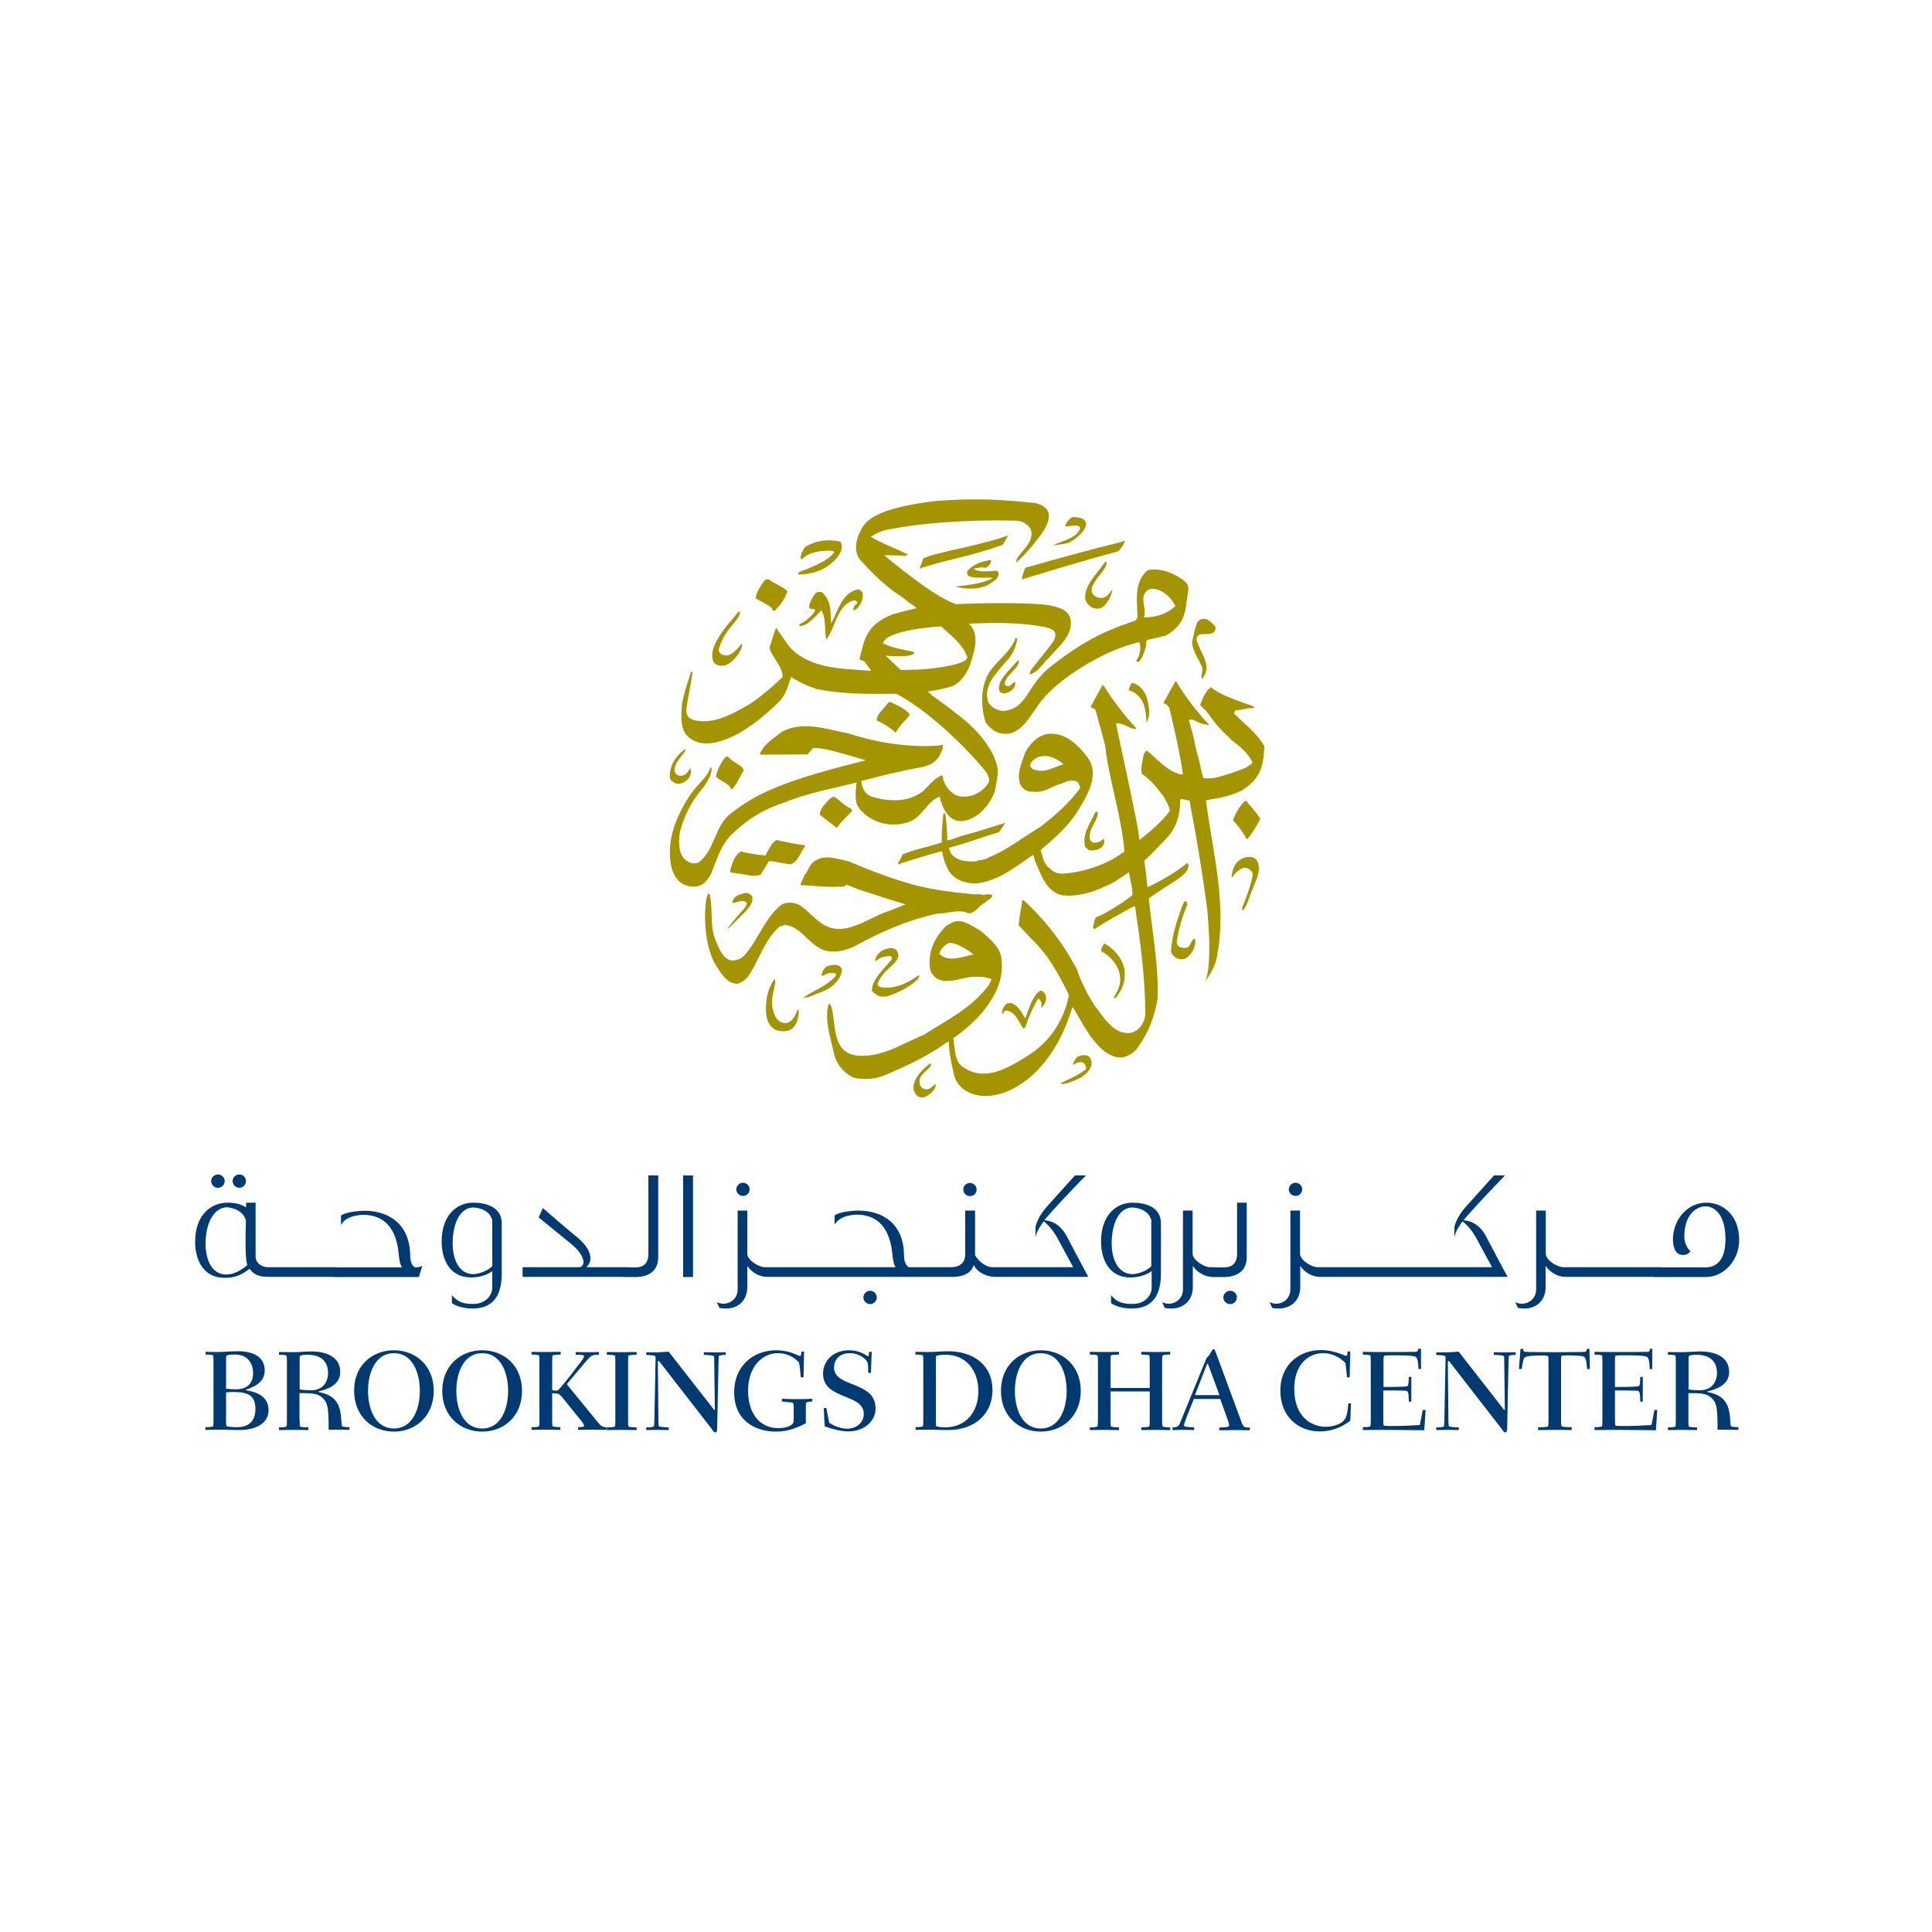 <?xml version="1.0" encoding="UTF-8"?> <svg xmlns="http://www.w3.org/2000/svg" width="1000" height="1000" viewBox="0 0 1000 1000" fill="none"><path d="M557.6 276.002C554.1 279.402 549.2 280.102 545 282.302C547.6 281.902 550.5 281.702 553 281.002C556.9 279.102 562.8 274.202 562.1 270.402C561 267.802 557.9 267.802 555.3 267.602C553.4 268.302 551.6 270.602 551.4 272.502C555.3 272.102 562 270.802 557.6 276.002Z" fill="#A49400"></path><path d="M519 282.002C510.9 284.902 502.6 287.202 494.2 289.202C488.1 290.702 482.5 292.202 476.7 294.002C476.5 294.202 476.3 294.602 476 294.502C476.4 292.602 477.3 290.902 477.8 289.102C482.3 287.002 487.6 286.102 492.6 284.802C500.6 283.202 508.4 281.102 516.3 279.002L521.9 277.102L519 282.002Z" fill="#A49400"></path><path d="M434.999 280.401C437.099 283.701 434.199 287.901 432.099 289.901C426.999 295.201 420.499 297.101 413.599 297.401C413.099 297.201 413.099 296.601 413.499 296.301C415.199 295.201 417.299 294.901 418.999 294.001C423.499 291.801 428.499 290.201 431.699 286.001C431.699 285.001 430.499 285.201 429.699 285.001C424.199 285.101 418.899 285.601 414.999 289.501L414.499 289.301C414.199 287.001 415.499 284.901 416.699 283.201C421.899 279.801 428.799 278.801 434.999 280.401Z" fill="#A49400"></path><path d="M582.2 280.2C581.5 282.1 580.3 283.9 578.8 285.3C562.4 289.8 546.5 294.5 530.2 299.5C529.9 299.7 529.2 300.1 529 299.6C529.1 297.9 529.5 297.2 530.2 295.2C530.3 294.6 530.6 293.7 531.4 293.7C547.7 289 564.3 284.5 580.7 280.4C581.2 280.2 581.9 279.4 582.2 280.2Z" fill="#A49400"></path><path d="M512.801 289.898C513.201 291.198 512.301 292.198 511.501 292.998C510.701 293.898 509.601 294.098 508.501 293.598C507.001 293.898 505.401 293.798 504.001 294.498C506.701 296.098 509.401 295.798 513.201 295.598C514.401 295.598 516.301 294.798 516.801 296.398C517.301 299.298 514.201 300.798 512.201 302.298C507.201 305.298 499.901 305.098 494.301 303.598C501.001 302.798 507.701 302.298 513.601 299.398L513.501 299.098C509.501 298.598 504.801 299.698 501.301 298.098C500.501 297.498 500.501 296.498 500.601 295.798C503.301 292.198 508.101 290.498 512.801 289.898Z" fill="#A49400"></path><path d="M572.7 291.8C571.9 295.3 568.5 297.9 566.7 301.1C565.8 302.6 564.8 304.1 565.1 306.2C565.4 307.8 567 308.9 568.3 309.3C570.3 309.7 571.8 309.6 573.5 307.9C574.4 307 575.1 305.8 575.8 305.1C575.2 308.7 573.9 310.7 572.1 312.9C570.4 315.2 568 315.5 565.4 314.5C563.8 313.7 562.5 312.2 561.8 310.6C561.1 305.8 563.8 301.6 566.4 298.2L572.1 290.8C572.8 290.5 572.8 291.3 572.7 291.8Z" fill="#A49400"></path><path d="M400.899 301.798C403.099 302.998 405.099 303.898 406.899 305.398C407.499 305.698 407.499 305.898 407.499 306.298C406.199 309.898 403.899 313.398 400.899 316.098C400.099 316.298 399.699 315.698 399.699 314.898C397.099 312.598 393.999 311.398 391.199 309.798C391.299 306.798 393.099 304.498 394.499 302.098C395.299 300.698 396.399 299.498 397.799 299.898L400.899 301.798Z" fill="#A49400"></path><path d="M441.499 315.805C441.799 314.305 442.399 313.005 443.799 312.205C443.799 311.505 442.999 310.905 442.499 310.705C437.399 311.405 434.599 316.505 432.699 320.805C431.299 324.105 430.099 327.705 427.899 330.805H427.599C426.699 325.905 427.699 320.005 425.099 315.805C423.799 317.505 421.999 319.305 419.799 321.205C418.099 322.805 416.199 323.805 413.999 324.105C413.699 323.905 413.599 323.505 413.799 323.205C416.899 321.505 420.299 319.105 421.999 315.905C421.399 314.505 419.399 315.905 418.799 314.405C418.799 311.805 420.299 309.805 421.599 307.705C422.599 306.305 423.799 306.205 425.199 306.405C428.299 308.905 429.499 312.105 429.899 316.405L430.199 322.805C433.599 316.505 435.499 307.405 443.599 305.105C444.899 305.005 445.699 305.605 446.299 306.605C447.599 309.805 444.199 316.105 441.499 315.805Z" fill="#A49400"></path><path d="M614.901 306.599C615.701 302.299 613.801 301.399 611.901 299.799C606.701 296.399 600.601 293.799 594.101 295.099C587.001 300.899 588.401 310.599 588.801 319.099C588.301 322.299 585.101 321.499 583.101 322.899C579.501 323.799 576.301 325.599 572.901 326.799C558.301 333.399 548.501 341.499 543.301 345.399C531.201 355.399 531.901 366.499 519.601 367.999C516.301 367.899 513.101 366.299 511.501 363.399C508.701 354.799 515.901 348.199 520.901 342.199C524.501 338.599 525.801 334.599 526.601 330.599C526.301 330.799 525.901 329.699 525.601 330.299C523.601 336.299 518.001 340.499 513.901 345.499C507.401 352.699 507.301 364.899 510.101 373.699C511.401 375.999 514.101 378.199 516.601 379.199C528.101 382.899 533.401 369.699 539.201 362.499C549.001 350.399 572.101 336.299 589.501 332.399L589.801 332.599C590.701 335.799 590.001 339.399 588.101 341.999C588.301 342.299 588.601 342.799 589.101 342.599C591.301 341.199 591.901 338.199 592.801 335.799C593.501 334.399 592.901 332.599 593.701 331.299L603.301 328.999C614.801 322.899 613.501 313.699 614.901 306.599ZM608.401 313.699C601.501 320.099 592.901 319.499 592.101 319.499C593.701 314.899 589.601 309.499 593.501 305.899C596.301 303.099 604.101 305.399 608.401 313.699Z" fill="#A49400"></path><path d="M383.001 316.898C382.801 319.998 378.301 323.898 376.001 327.498C374.201 330.398 373.001 332.498 372.101 335.898C371.801 337.098 372.701 338.398 373.801 338.798C377.501 340.398 380.101 337.398 382.501 334.898C382.801 334.298 383.301 333.798 383.701 333.298C384.701 333.898 383.701 335.098 383.701 335.798C381.701 339.798 377.801 344.898 373.101 344.598C371.501 344.498 369.701 343.798 369.101 342.098C367.701 338.198 369.701 333.798 371.401 330.898C374.201 325.698 378.601 321.098 382.501 316.398C382.701 316.498 382.901 316.798 383.001 316.898Z" fill="#A49400"></path><path d="M628.9 324.1C629.5 325.4 628.9 326.7 627.9 327.5C625.4 329.3 618.9 326.2 619.4 331.5C621.1 337.7 627.7 344.4 622.5 351C622.3 351.2 622.1 351.4 621.9 351.3C621.6 348.8 623.3 346.4 621.6 344.1C620 340.3 617.3 336.9 617 332.5C617.8 328.9 618.4 325.2 619.8 321.9C621.1 320.4 622.9 319.9 624.8 320.6C626.4 321.4 627.7 322.8 628.9 324.1Z" fill="#A49400"></path><path d="M525.899 269.501C528.999 269.501 531.899 271.201 533.599 274.101C535.399 280.601 528.999 284.501 526.199 289.501L525.999 291.201C529.899 287.701 533.599 283.601 536.699 279.401C540.399 274.901 548.999 263.501 535.899 260.401C510.999 257.601 497.899 258.401 484.199 259.301C461.199 262.201 449.299 266.501 445.799 274.001C442.899 279.301 441.699 285.301 445.299 289.901C451.499 296.601 457.999 303.301 465.499 308.101C467.999 309.501 470.199 312.001 472.699 313.301C473.099 313.901 474.199 314.201 474.399 314.801C474.399 314.801 464.699 317.101 462.299 317.901C446.999 323.501 447.099 333.701 445.099 340.101C444.199 342.201 446.799 341.601 447.599 342.501L450.899 347.201C437.099 346.101 422.599 346.401 411.599 337.701C407.999 334.901 404.899 329.301 401.699 324.901C400.399 328.101 399.499 331.601 398.399 334.901L398.599 336.601C400.699 341.201 404.899 345.001 405.099 350.401C405.099 350.401 396.399 359.001 387.799 364.601C380.099 368.901 372.299 373.601 363.199 373.301C360.299 373.001 354.499 372.901 355.299 366.701C356.199 360.201 357.599 354.301 358.499 347.901L357.699 347.601C355.999 353.101 353.999 358.601 352.999 364.401C352.599 370.801 351.599 378.601 357.599 382.401C364.499 387.201 373.499 383.801 380.099 380.801C388.599 376.401 396.199 370.101 403.499 363.001C406.899 359.401 407.899 354.701 409.499 350.401C413.699 353.101 418.199 355.201 422.899 356.701C436.299 359.301 449.699 359.301 463.899 359.101C484.299 369.701 506.699 394.501 510.299 399.501C511.099 400.801 513.099 403.401 511.099 406.001C507.699 410.601 502.599 412.901 496.899 412.201C492.999 411.601 489.699 407.801 488.499 404.201C487.899 403.401 488.399 402.001 487.699 401.301C483.799 402.501 481.099 406.301 478.099 409.201C469.799 416.101 458.499 414.501 451.399 412.401C447.799 411.301 445.999 407.701 445.799 404.201C452.799 402.601 459.599 400.501 466.799 399.201C474.299 396.801 483.499 398.301 487.099 389.501C487.699 388.301 488.299 386.501 487.999 385.601C487.299 385.501 486.599 385.601 486.099 385.901C470.099 387.001 453.899 384.401 439.499 379.701C428.399 377.601 415.199 372.701 404.399 379.001C400.299 382.301 394.899 385.401 393.199 390.601L417.999 390.501L420.699 387.301C425.699 386.301 442.199 392.001 448.199 393.501L443.099 394.801C403.099 404.901 390.799 411.501 378.799 420.601C369.599 427.401 370.499 439.201 361.899 446.201C360.599 447.001 358.999 447.001 357.499 446.601C350.599 444.201 351.099 435.601 351.999 430.301C354.199 422.101 357.899 414.701 363.599 408.101C366.199 404.701 368.899 400.101 368.199 397.301C367.999 397.101 367.699 397.201 367.699 397.201C366.599 401.901 360.399 406.601 357.799 410.701C354.099 415.501 349.599 424.901 348.399 429.801C345.899 437.001 343.999 459.201 359.499 458.901C364.099 458.801 366.699 455.001 368.299 451.701C371.199 444.401 373.399 436.401 379.899 430.801C387.599 423.401 396.599 418.301 406.199 415.301C417.999 410.401 430.999 408.201 443.399 405.001C443.399 405.001 441.999 413.501 443.799 416.901C446.699 422.401 457.199 429.701 469.899 425.601C477.099 423.601 479.599 414.801 486.399 412.301C486.399 412.301 488.899 426.901 499.299 424.801C506.599 423.301 512.299 416.501 514.899 409.701C515.399 406.701 516.099 403.901 516.399 400.801C517.199 394.401 510.999 380.901 494.399 368.901C489.499 364.701 484.699 362.001 480.199 358.001C484.099 357.201 487.999 356.701 491.799 355.501C496.999 354.101 500.599 348.401 502.199 343.701C504.399 337.001 507.299 328.501 501.499 322.801C514.799 322.301 528.799 322.001 541.499 324.701C544.799 325.401 549.099 327.201 543.699 334.101L534.399 345.801C533.599 346.801 532.899 347.901 532.999 349.101L533.899 348.801C537.599 347.401 539.899 343.201 542.899 340.501C547.899 334.501 555.899 328.701 553.999 320.001C552.499 315.101 547.099 314.201 542.799 313.201C526.499 311.201 494.699 312.701 494.699 312.701C482.399 308.501 457.699 287.401 457.699 287.401C461.299 287.301 465.099 287.601 468.899 287.601L469.999 287.101C463.999 283.801 456.799 281.601 450.699 277.801L451.099 277.601C454.199 275.701 457.299 274.301 460.899 273.901C473.699 271.201 498.399 268.801 525.899 269.501ZM473.099 337.501C466.999 336.001 461.899 335.501 456.999 332.901C458.899 325.701 487.099 324.201 487.099 324.201C492.499 329.201 498.399 333.401 500.699 340.301C500.199 344.601 478.799 346.501 474.599 346.601C471.899 346.601 469.099 346.801 466.299 346.801C463.499 344.301 460.999 341.801 458.399 339.401C475.199 340.601 473.099 337.501 473.099 337.501Z" fill="#A49400"></path><path d="M527.4 342.704C526.6 345.804 523.6 347.604 521.6 350.404C520.7 351.604 519.7 353.004 520.2 354.504C521 355.304 522.1 355.404 523.2 354.604C523.9 353.904 524.7 353.104 525.5 353.004C525.9 355.704 523.4 358.004 521.4 358.504C519.9 359.004 517.8 359.204 517.2 357.304C516.4 353.104 519.7 350.004 522 347.104L526.8 341.904C527.4 341.804 527.5 342.304 527.4 342.704Z" fill="#A49400"></path><path d="M593.599 361.1C594.599 365.1 595.799 370.2 593.399 373.9C593.099 367.9 592.699 362.5 587.499 358.8C586.599 357.9 585.199 357.8 584.199 357.2C584.699 355.8 584.899 354.4 585.999 353.5C589.699 354.1 592.599 357.9 593.599 361.1Z" fill="#A49400"></path><path d="M463.602 379.302C464.902 376.702 467.102 374.302 469.102 372.202C470.002 371.102 471.402 370.002 470.402 369.202C467.802 366.402 464.602 365.202 461.202 363.502C460.602 363.202 459.902 363.402 459.402 364.102C457.502 367.002 453.802 369.302 453.802 373.002C453.702 372.802 460.302 375.802 463.602 379.302Z" fill="#A49400"></path><path d="M349.202 397.6C349.902 393.7 353.902 390.7 354.902 388.1C354.802 387.9 354.502 387.7 354.402 387.8C349.902 391.4 346.402 395.9 346.702 402.8C347.302 404.2 348.402 404.7 349.602 405.4C352.102 406.6 358.702 403.8 357.502 397.8C356.202 398.5 356.102 400 354.602 400.9C350.902 402.9 348.702 400 349.202 397.6Z" fill="#A49400"></path><path d="M383.902 397.004C384.402 397.704 385.302 398.404 384.602 399.404C382.702 402.204 381.802 405.104 379.602 407.704L379.202 408.304C378.002 408.804 378.202 407.604 377.202 406.604C375.102 404.704 372.602 404.004 370.602 402.004C371.102 398.704 372.702 396.004 374.302 393.304C375.302 392.104 376.202 390.904 377.202 392.004C379.002 394.204 381.802 395.104 383.902 397.004Z" fill="#A49400"></path><path d="M433.801 427.705L433.101 428.505L424.301 421.705C424.401 418.505 427.201 416.005 429.401 413.505C430.601 412.705 431.401 411.605 433.401 413.505C435.701 415.305 437.201 417.005 439.501 418.005C440.101 418.205 441.401 419.205 440.701 420.105C439.901 421.005 435.401 425.205 433.801 427.705Z" fill="#A49400"></path><path d="M638.199 424.597C640.799 427.297 642.799 430.097 644.699 433.097C644.699 433.697 644.999 434.597 645.799 434.097C649.299 429.697 652.199 424.497 652.299 423.697C650.599 421.097 648.599 418.497 646.199 416.097C645.799 415.197 645.099 413.997 643.899 414.897C640.499 418.897 639.199 421.697 638.199 424.597Z" fill="#A49400"></path><path d="M568.201 421.203C567.601 425.903 563.201 429.102 564.101 434.402C564.301 435.102 565.101 435.802 565.601 436.102C567.701 436.402 569.701 435.702 571.201 434.102C571.801 434.802 571.601 436.002 571.301 436.902C570.101 439.802 567.001 440.203 564.401 440.203C563.201 440.203 562.301 438.902 561.601 438.102C560.101 431.402 564.301 426.302 566.701 420.802C567.201 420.002 568.501 419.903 568.201 421.203Z" fill="#A49400"></path><path d="M416.398 437.397L416.798 437.897C414.198 441.097 413.498 445.797 409.098 447.397C405.398 446.897 401.898 445.997 398.098 445.597L393.698 452.697C389.398 454.297 385.398 452.097 380.998 452.097C380.098 451.297 377.898 452.497 377.898 450.597C378.998 446.997 379.998 442.897 383.398 440.697C387.498 441.797 391.898 442.397 396.198 442.797C397.198 440.597 398.598 438.597 399.798 436.497L401.798 434.797C406.698 435.697 411.298 436.997 416.398 437.397Z" fill="#A49400"></path><path d="M650.3 444.998C653.5 450.098 650 455.298 648.4 460.098C646.7 463.898 645.9 467.998 643.3 471.398C642.6 470.798 643.1 469.698 643.3 468.898C645.3 463.898 647.1 459.198 648.3 453.598C648.8 451.998 647.9 450.898 646.6 449.898C645.5 449.198 644.1 448.898 642.9 449.498C640.8 450.398 639.1 452.198 637.8 454.098H637.5C637.7 450.698 638.8 447.298 641.5 445.198C643.9 443.598 647.9 442.498 650.3 444.998Z" fill="#A49400"></path><path d="M468.198 456.598C479.498 460.198 491.698 461.698 503.998 462.898H507.998L508.398 463.198C510.198 463.098 512.398 462.398 513.698 463.498C513.098 465.398 510.998 465.798 509.798 467.298C506.198 468.598 504.198 474.498 499.698 472.098C494.898 470.898 489.998 472.898 485.098 472.898C469.498 476.198 455.198 482.698 441.498 490.198C435.798 492.698 428.598 493.898 423.098 490.098C417.298 486.398 413.198 479.098 405.898 478.698C405.198 479.398 403.998 479.098 403.198 479.798C395.298 487.098 392.998 496.998 387.198 505.398C385.798 507.398 383.698 508.498 381.698 509.198C375.798 509.198 372.498 502.698 369.698 498.198C365.998 490.798 364.898 481.798 364.898 473.098C365.298 469.698 364.898 465.798 366.498 462.698H367.298C369.198 470.698 367.198 479.898 370.598 487.198C372.098 490.698 373.598 495.098 377.498 496.898C380.398 497.598 383.298 496.598 385.398 494.398C392.798 485.998 395.598 475.298 404.698 468.098C407.798 466.798 410.598 466.998 413.598 468.298C417.298 470.498 420.498 474.498 423.998 476.998C436.198 486.898 448.998 474.798 460.498 471.398L468.698 468.098C461.698 465.998 454.198 463.598 446.998 461.198C443.898 460.498 441.098 458.798 437.998 457.898L437.098 458.798C429.798 459.498 421.998 458.498 414.298 458.098C414.598 456.098 415.998 454.798 416.398 452.798C417.298 452.398 417.298 451.398 417.998 450.598C418.998 448.698 419.698 446.898 421.798 445.598C427.198 441.998 433.498 444.698 439.198 445.798C448.698 449.898 458.398 453.598 468.198 456.598Z" fill="#A49400"></path><path d="M376.602 480.502H377.102L384.802 472.902C387.102 470.302 389.902 467.802 389.402 464.202C388.702 463.002 387.902 462.502 386.102 462.102C383.202 462.902 379.602 463.502 379.102 467.102C379.202 467.402 379.402 467.402 379.602 467.402C381.802 467.002 384.802 465.202 386.602 467.402C386.202 469.902 384.002 471.202 382.202 473.702C379.402 476.702 376.602 480.502 376.602 480.502Z" fill="#A49400"></path><path d="M614.602 468.102C612.302 473.802 610.102 479.702 609.102 487.702C609.002 488.902 609.902 489.802 610.802 490.302C612.502 490.702 614.602 491.002 615.502 489.602C616.802 487.702 616.802 486.402 618.502 485.802C619.302 489.602 617.102 493.602 614.102 495.802C612.602 496.802 610.402 496.702 608.902 495.902C607.702 495.102 606.302 493.902 606.102 492.402C606.602 484.402 609.002 476.902 611.702 469.602C612.502 467.302 613.802 464.602 614.602 468.102Z" fill="#A49400"></path><path d="M568.301 474.397C566.601 474.797 566.601 476.297 566.201 477.997C566.001 479.597 565.301 479.897 566.401 480.897C572.901 476.697 579.701 472.997 586.501 469.297L587.501 469.197C590.301 488.297 592.801 505.997 592.801 525.297C592.301 529.197 590.201 533.197 585.401 534.597C576.501 535.797 571.501 526.797 566.701 520.697C562.801 514.697 559.701 508.497 557.401 501.797C550.701 488.897 541.401 476.597 530.101 466.197C529.901 465.797 529.401 465.897 529.101 466.097C528.601 470.197 527.501 474.697 527.301 478.997L534.401 486.497C542.801 494.497 547.801 504.197 552.701 513.697L553.201 515.397C550.901 527.297 543.901 538.697 533.101 545.697C523.201 551.897 510.401 560.497 498.801 552.497C494.601 550.097 494.501 544.997 493.901 540.897C493.401 539.897 494.101 538.397 493.301 537.497C500.301 532.497 507.701 526.097 512.401 518.597C516.901 511.897 519.601 503.997 518.201 495.297C517.201 489.697 511.801 485.497 507.501 481.697C502.701 479.297 497.101 474.197 491.501 478.297C489.001 479.197 487.701 481.697 485.801 483.797C482.101 489.097 480.201 495.897 481.601 502.497C486.101 511.697 496.101 506.197 503.301 505.597C506.501 505.497 510.501 505.497 513.301 506.897L511.801 509.897C502.801 521.897 489.801 528.197 478.001 535.697C466.801 540.197 456.101 547.797 443.101 546.297C430.501 544.497 432.801 530.097 430.301 520.997C429.801 520.597 429.801 519.297 428.901 519.597C426.601 527.997 429.801 536.597 431.501 544.597C432.501 550.197 436.701 555.697 442.201 557.897C447.501 558.897 453.001 558.597 457.801 556.597C469.101 551.797 480.201 546.697 490.401 539.297L491.101 539.197C491.201 545.097 492.501 550.497 493.701 555.897C495.201 562.797 501.101 566.097 506.601 566.997C520.801 569.397 544.101 556.797 554.701 522.397L555.301 521.297C559.401 528.097 562.901 535.297 568.601 541.397C572.601 545.697 577.901 548.097 581.501 547.197C584.601 546.397 587.801 544.397 589.401 541.397C594.701 534.097 597.801 525.297 599.201 516.697C599.701 499.097 596.301 482.097 594.601 464.897C597.701 462.897 600.001 461.297 603.601 458.897C608.701 455.597 614.801 452.497 615.201 448.097C615.101 447.597 615.001 446.897 614.401 446.797C608.001 451.997 600.901 455.797 593.901 459.297C593.501 454.597 593.001 450.497 592.301 445.497C596.101 441.997 599.701 438.197 603.301 434.397C608.601 428.897 611.001 422.197 610.801 414.197L611.501 413.497L615.801 414.497L616.301 417.797C619.701 435.397 622.501 453.097 624.901 470.797C625.701 480.897 626.501 491.397 625.401 501.497C625.001 503.797 624.701 505.897 623.801 507.897C626.901 503.797 629.401 499.197 630.101 493.997C634.901 467.897 627.901 441.997 624.501 416.497C624.501 415.897 624.301 415.397 624.201 414.297L626.301 413.797C632.301 412.997 637.201 411.697 642.701 409.197C645.801 407.097 648.801 404.897 650.701 401.697C653.801 397.297 654.001 391.897 654.501 386.397C650.701 379.397 644.301 374.997 638.701 369.197C639.001 368.697 639.001 367.997 639.601 367.697C642.701 367.497 645.401 366.397 648.401 366.497C648.701 366.597 649.401 366.397 649.201 365.897C648.201 365.397 647.001 364.797 645.901 364.597C638.201 361.697 632.501 360.097 626.601 355.697L624.701 357.597C622.801 360.497 622.001 362.497 621.201 365.097C622.501 365.997 622.901 366.897 623.901 367.497C626.601 370.797 628.601 374.097 631.301 376.897C633.801 379.597 635.401 380.897 637.501 383.097C641.801 386.397 646.201 389.897 648.301 394.697C645.401 397.997 641.001 398.497 637.401 400.197C632.501 401.397 628.301 403.597 622.801 402.697C621.901 399.697 621.401 396.897 620.701 393.797C619.701 390.297 618.601 386.397 618.001 382.697C617.301 379.197 616.101 375.497 615.301 372.597C617.901 371.797 619.701 374.097 622.001 374.497C623.101 374.997 624.601 374.797 625.501 375.397L625.701 375.097L625.901 375.197C619.301 368.297 613.701 360.697 608.801 352.797H608.301L602.301 363.597C602.301 363.997 602.701 364.497 603.201 364.297C604.201 364.797 604.801 365.797 605.301 366.497C607.801 377.397 610.601 389.097 612.301 400.797C611.401 400.997 610.201 400.597 609.201 400.197C603.201 398.197 598.801 392.597 593.701 388.597C592.801 388.497 592.701 389.597 592.101 390.097C591.501 393.397 590.301 396.897 591.001 400.497C595.601 403.597 599.001 407.897 602.301 412.297C603.601 414.697 605.101 416.897 605.501 419.697C601.201 425.597 595.401 430.297 589.801 434.797C589.301 431.197 588.701 426.797 587.801 422.897C584.601 406.797 581.001 390.497 577.601 374.497C581.401 373.897 584.201 377.197 587.801 377.297L588.101 376.997L588.301 377.097C581.801 370.197 576.101 362.597 571.201 354.797C570.901 354.797 570.601 354.697 570.501 354.897L564.601 365.597C564.801 366.697 566.301 366.497 567.001 367.397C568.701 373.697 570.601 380.297 572.001 385.797C574.101 404.397 580.401 421.697 582.001 440.697C574.701 446.297 566.101 449.497 557.301 451.297C552.901 451.797 547.301 453.697 543.701 449.697C540.101 447.597 539.801 443.397 538.601 439.997C545.701 433.897 552.801 427.897 557.701 419.997C562.601 411.997 569.501 401.097 562.901 391.997C558.401 385.997 552.401 379.997 544.701 379.797C538.401 379.297 533.501 384.297 530.701 389.297C529.001 394.497 526.101 400.097 528.001 405.797C529.101 408.397 531.801 409.897 534.501 409.797C540.901 410.497 544.001 406.997 548.801 405.797C551.401 404.997 554.001 403.197 557.101 404.397C558.501 404.997 558.701 406.597 559.101 407.897C553.401 415.797 546.101 421.997 538.601 427.897C529.601 433.197 521.101 440.197 511.901 443.697C510.001 445.297 507.301 444.797 505.301 445.797C500.401 446.197 494.801 445.597 491.901 441.297C491.901 440.397 490.501 438.997 491.901 438.597C500.401 436.397 508.501 433.197 516.901 430.797C518.201 429.397 519.201 427.597 520.301 425.897C513.201 428.097 506.301 430.397 499.101 432.297C496.101 432.897 493.301 434.597 490.301 434.997C490.301 430.397 489.901 425.797 489.301 421.397L488.801 420.797L488.301 421.197C487.801 425.997 487.201 430.997 487.501 435.997C480.901 438.297 473.801 439.497 467.201 442.197L466.001 444.797C465.701 445.597 464.301 446.497 465.101 447.397C465.601 447.397 465.801 447.097 466.201 446.897C473.401 444.697 480.401 442.297 487.601 440.597C488.201 443.597 488.901 446.597 490.301 449.197C492.701 454.897 498.901 457.197 504.601 457.297C516.201 456.397 525.301 448.897 534.701 442.497C535.301 443.297 535.301 444.397 535.601 445.297C538.501 452.097 541.501 461.697 549.901 463.397C557.401 464.197 565.201 462.097 571.701 458.897C576.301 457.197 580.201 454.097 584.301 451.497C585.001 455.297 586.101 459.097 586.201 463.097C586.601 463.497 573.201 472.597 568.301 474.397ZM535.401 398.397C534.401 398.197 533.601 397.297 533.101 396.297C533.601 393.897 536.001 392.197 538.301 391.597C542.701 390.497 547.101 392.597 550.501 395.597C545.701 396.897 540.901 400.297 535.401 398.397ZM486.201 493.697C486.601 491.497 488.601 489.597 490.501 488.297C492.101 487.697 493.901 488.397 495.501 488.897C498.401 490.297 501.301 491.897 503.801 493.997L503.901 494.097C498.701 494.797 491.201 498.597 486.201 493.697Z" fill="#A49400"></path><path d="M582.201 503.497C582.401 508.397 580.701 512.397 577.901 515.997C577.401 516.497 576.901 516.597 576.301 516.597C577.901 513.797 579.801 510.897 579.801 507.297C580.001 500.797 575.401 495.197 569.901 492.297C569.801 490.797 570.901 489.497 571.501 488.297C577.201 491.297 581.801 497.097 582.201 503.497Z" fill="#A49400"></path><path d="M460.699 515.2C465.899 513.3 470.699 510.9 474.999 506.9C475.399 506.2 475.999 505.4 475.699 504.7C469.799 508.8 463.399 512.1 455.999 511C455.299 510.7 454.099 510.2 454.299 509.1C455.499 505.4 458.799 502.4 461.599 499.8C463.499 498 465.999 495.6 464.499 492.7C463.899 491.1 462.299 490.6 460.699 490.8C457.499 491 454.299 492.9 453.199 496.1C452.999 496.6 452.799 497.3 453.499 497.4C455.499 495.4 457.999 495 460.599 494.8C461.299 494.9 461.899 495.7 461.599 496.5C457.499 501.6 451.799 506.2 451.199 512.7C451.499 512.8 454.199 517.6 460.699 515.2Z" fill="#A49400"></path><path d="M432.4 505.402C427.5 510.602 421.1 512.702 415.5 516.502L418.7 516.002L425.8 513.202C430.4 511.402 435.7 506.902 435.8 501.602C434.2 498.402 430.5 499.402 427.9 500.202C426.5 501.202 425.6 502.802 425.2 504.502C425.2 505.002 425.7 505.102 426.1 505.002C427.5 504.202 429 503.402 430.9 503.602C432.1 503.602 433.2 503.802 432.4 505.402Z" fill="#A49400"></path><path d="M401.2 507.197C401.4 508.697 400.8 510.597 400.6 512.197C399.1 517.697 399.1 523.297 402.3 527.597C403.5 528.897 405 529.497 406.7 529.597C410.1 529.197 411.9 525.297 412.8 522.597C413.4 522.397 413.3 522.997 413.5 523.397C413.2 527.297 412.2 531.897 408.4 533.297C406 534.097 403.5 533.797 401.5 533.097C396.7 530.597 396.3 525.297 396.5 520.297C396.7 515.297 398 510.897 400.7 506.997C401 506.897 401.1 506.897 401.2 507.197Z" fill="#A49400"></path><path d="M530.9 531.199C530.6 531.999 530.1 532.299 529.5 532.199C527.3 528.899 525.7 523.999 521.3 523.099C520.4 522.999 519.4 523.499 519.3 524.499C519.1 524.699 519.2 524.899 518.8 524.999C518.1 523.299 519.5 521.399 520.2 520.199C521.2 519.099 522.8 518.999 524.1 519.399C527.3 520.899 529 524.399 530.7 527.199C532.7 521.599 534.3 515.799 538 513.099C539.3 512.099 540.3 513.699 541 514.599C542.2 517.199 540.9 519.699 539.2 521.499H538.9C539.4 519.099 538.9 517.799 537.4 516.899C537.2 516.899 532.7 524.799 530.9 531.199Z" fill="#A49400"></path><path d="M563.999 547.204C564.899 548.504 565.299 550.204 564.799 551.704C562.799 557.104 557.199 559.004 552.499 560.604C551.199 561.004 549.999 561.204 548.699 560.804C552.899 558.604 557.999 556.804 562.199 553.304C562.099 551.904 561.899 550.604 560.499 550.004C558.599 549.204 556.899 550.304 555.399 551.204C555.499 549.704 556.499 548.404 557.499 547.104C559.299 546.104 562.299 545.504 563.999 547.204Z" fill="#A49400"></path><path d="M480.001 563.8C481.801 563.6 482.801 561.8 484.301 561.2C484.601 563.5 481.901 566.3 478.901 567.7C475.001 569.2 472.601 565.3 472.801 562.6C473.201 557.5 477.501 553.6 481.301 550.5C481.701 550.5 481.801 550.6 482.001 550.8C481.601 553.2 477.701 554.8 476.301 557.8C475.201 560.8 476.501 564.1 480.001 563.8Z" fill="#A49400"></path><path d="M106.401 738.698C107.201 738.698 109.801 738.698 110.301 738.198C110.501 737.998 110.501 735.298 110.501 734.598V705.198C110.501 704.498 110.501 701.798 110.301 701.598C109.801 701.098 107.101 701.098 106.401 701.098V699.698C107.501 699.698 111.701 699.798 113.001 699.798C114.101 699.798 115.701 699.698 117.601 699.598C119.401 699.498 121.401 699.398 123.101 699.398C132.001 699.398 137.001 702.898 137.001 709.298C137.001 714.298 133.701 716.998 128.201 718.998C128.001 719.098 127.201 719.198 127.201 719.398C127.201 719.698 128.001 719.698 128.401 719.798C134.301 720.798 139.001 723.698 139.001 729.898C139.001 738.098 130.001 740.198 123.901 740.198C122.001 740.198 120.101 740.098 118.401 740.098C116.601 739.998 115.001 739.998 113.201 739.998C112.201 739.998 107.301 740.098 106.301 740.098V738.698H106.401ZM117.001 718.798C118.201 718.898 119.801 719.098 122.201 719.098C127.501 719.098 131.001 716.398 131.001 710.698C131.001 705.198 127.701 701.098 121.801 701.098C118.501 701.098 117.301 701.498 117.101 701.898C117.001 702.198 117.001 704.698 117.001 705.198V718.798ZM117.001 734.698C117.001 735.298 117.001 737.898 117.201 738.098C117.501 738.398 119.601 738.698 122.801 738.698C128.801 738.698 132.201 735.398 132.201 729.398C132.201 722.598 128.801 720.498 121.101 720.498C119.301 720.498 118.001 720.598 117.001 720.698V734.698Z" fill="#003A70"></path><path d="M155.098 734.7C155.098 735.3 155.098 738 155.298 738.3C155.798 738.8 158.698 738.8 159.598 738.8V740.2C158.398 740.2 154.498 740.1 151.798 740.1C149.498 740.1 145.398 740.2 144.398 740.2V738.8C145.198 738.8 147.798 738.8 148.298 738.3C148.498 738.1 148.498 735.4 148.498 734.7V705.3C148.498 704.6 148.498 701.9 148.298 701.7C147.798 701.2 145.098 701.2 144.398 701.2V699.8C145.498 699.8 149.398 699.9 151.298 699.9C152.998 699.9 154.598 699.8 156.198 699.7C157.898 699.6 159.498 699.5 161.098 699.5C168.698 699.5 176.098 702.2 176.098 710.1C176.098 715.6 171.798 718.3 166.398 719.8C165.898 720 164.898 720 164.898 720.3C164.898 720.6 165.998 720.8 166.298 720.8C174.698 722.8 176.298 728.2 176.698 735.5C176.798 736.5 176.798 738 177.098 738.2C177.598 738.7 180.498 738.7 180.898 738.7V740.1C174.498 740 172.698 740 170.098 740C170.098 728.8 169.698 726.1 166.998 723.6C164.698 721.4 162.098 721 154.998 721.1V734.7H155.098ZM155.098 719.2C156.798 719.5 159.798 719.6 161.198 719.6C166.998 719.6 169.798 715.3 169.798 710.7C169.798 703.8 165.198 701.2 158.898 701.2C157.198 701.2 155.298 701.5 155.198 702C155.098 702.3 155.098 704.9 155.098 705.3V719.2Z" fill="#003A70"></path><path d="M203.902 698.898C215.202 698.898 224.502 706.898 224.502 719.898C224.502 732.998 215.102 740.998 203.902 740.998C192.602 740.998 183.302 732.998 183.302 719.898C183.202 706.798 192.602 698.898 203.902 698.898ZM203.902 739.398C213.502 739.398 217.302 729.298 217.302 719.898C217.302 710.498 213.502 700.398 203.902 700.398C194.302 700.398 190.502 710.498 190.502 719.898C190.502 729.398 194.302 739.398 203.902 739.398Z" fill="#003A70"></path><path d="M249.598 698.898C260.898 698.898 270.198 706.898 270.198 719.898C270.198 732.998 260.898 740.998 249.598 740.998C238.298 740.998 228.898 732.998 228.898 719.898C228.998 706.798 238.398 698.898 249.598 698.898ZM249.598 739.398C259.198 739.398 262.998 729.298 262.998 719.898C262.998 710.498 259.198 700.398 249.598 700.398C239.998 700.398 236.198 710.498 236.198 719.898C236.198 729.398 239.998 739.398 249.598 739.398Z" fill="#003A70"></path><path d="M275.102 738.703C275.902 738.703 278.502 738.703 279.002 738.203C279.202 738.003 279.202 735.303 279.202 734.603V705.203C279.202 704.503 279.202 701.803 279.002 701.603C278.502 701.103 275.602 701.103 275.102 701.103V699.703C276.102 699.703 280.102 699.803 282.502 699.803C285.202 699.803 289.002 699.703 290.202 699.703V701.103C289.302 701.103 286.502 701.203 286.002 701.603C285.802 701.903 285.802 704.503 285.802 705.203V719.603C286.202 719.603 287.802 719.803 288.002 719.803C288.402 719.803 288.702 719.703 289.102 719.303C290.302 718.203 294.702 712.703 298.102 708.203C299.902 705.803 302.302 703.103 302.302 701.903C302.302 701.303 300.602 701.203 298.002 701.203V699.803C300.002 699.903 302.302 699.903 304.302 699.903C306.102 699.903 308.502 699.903 310.002 699.803V701.203C306.202 701.203 305.902 701.703 303.402 704.503L293.802 715.903C293.602 716.103 293.502 716.303 293.502 716.403C293.502 716.703 293.902 717.103 294.202 717.503L309.302 736.003C311.302 738.403 311.702 738.603 313.902 738.703V740.103C312.402 740.103 309.102 740.003 306.802 740.003C304.302 740.003 301.702 740.103 299.202 740.103V738.703C302.002 738.603 302.302 738.503 302.302 737.903C302.302 737.103 300.802 735.303 299.302 733.503L291.302 723.603C290.502 722.503 289.202 721.403 288.602 721.303C287.802 721.203 286.102 721.203 285.802 721.103V734.603C285.802 735.203 285.802 737.903 286.002 738.203C286.502 738.603 289.102 738.703 290.002 738.703V740.103C288.902 740.103 285.102 740.003 282.502 740.003C280.102 740.003 276.202 740.103 275.102 740.103V738.703Z" fill="#003A70"></path><path d="M329.502 740.197C328.402 740.197 324.402 740.097 321.802 740.097C319.302 740.097 315.302 740.197 314.102 740.197V738.797C315.002 738.797 317.802 738.797 318.302 738.297C318.502 738.097 318.502 735.397 318.502 734.697V705.297C318.502 704.597 318.502 701.897 318.302 701.697C317.802 701.297 315.002 701.197 314.102 701.197V699.797C315.202 699.797 319.202 699.897 321.802 699.897C324.402 699.897 328.402 699.797 329.502 699.797V701.197C328.602 701.197 325.802 701.297 325.302 701.697C325.102 701.897 325.102 704.597 325.102 705.297V734.697C325.102 735.297 325.102 737.997 325.302 738.297C325.802 738.797 328.602 738.797 329.502 738.797V740.197Z" fill="#003A70"></path><path d="M346.4 740.202C345.7 740.202 342.5 740.102 340.6 740.102C338.5 740.102 335.5 740.202 334.5 740.202V738.802C338.1 738.802 338.6 738.502 338.6 737.702C338.6 737.202 338.7 735.202 338.7 734.802L339.3 704.802C339.4 703.302 339.3 702.102 339.1 701.902C338.6 701.502 335.4 701.302 334.5 701.302V700.002C339.6 700.002 341.2 700.002 346.1 699.602L369.2 729.202C369.4 729.602 369.6 729.802 369.8 729.802C370 729.802 370 729.602 370 729.202L369.7 705.402C369.7 702.402 369.7 702.102 369.4 701.902C368.9 701.402 365.1 701.302 364.3 701.302V699.902C365.2 699.902 368.1 700.002 370.1 700.002C371.9 700.002 374.9 699.902 375.6 699.902V701.302C375 701.302 372.4 701.302 372.1 701.902C372 702.202 371.9 705.002 371.9 705.402L371.2 739.502C371.2 740.802 370.9 741.402 370.2 741.402C369.7 741.402 369.2 740.802 368.7 740.102L368.3 739.502L341.6 705.102C341.3 704.702 341.1 704.402 340.9 704.402C340.7 704.402 340.5 704.702 340.5 705.202L340.8 734.802C340.8 735.302 340.8 738.002 341 738.202C341.5 738.702 345.3 738.802 346.1 738.802V740.202H346.4Z" fill="#003A70"></path><path d="M415.9 712.898H414.5C414.4 711.598 414.1 708.198 413.6 705.198C410.5 702.098 407.1 700.398 402.7 700.398C394.2 700.398 387.2 707.798 387.2 719.698C387.2 732.298 393.8 739.198 402.8 739.198C408 739.198 410.8 737.398 410.8 735.598V728.498C410.8 726.598 410.7 726.298 410.3 726.098C409.8 725.798 405.8 725.598 404.7 725.398V723.998C407.1 724.098 408.5 724.198 412.5 724.198C416.9 724.198 418.9 724.098 420.4 723.998V725.398C417.5 725.598 417.3 725.798 417.2 726.298C417.1 726.698 417.1 728.898 417.1 729.598V736.698C413.7 738.398 408.6 740.998 401.7 740.998C392 740.998 380 736.198 380 720.498C380 707.798 389.1 698.898 401.8 698.898C407.3 698.898 411.2 700.698 413.1 701.498C413.5 701.698 413.9 701.898 414.1 701.898C414.5 701.898 414.6 701.498 414.8 699.598H416.2L415.9 712.898Z" fill="#003A70"></path><path d="M429.2 736.398C431.5 737.998 435.2 739.498 438.4 739.498C443.5 739.498 447.1 736.098 447.1 731.898C447.1 720.998 426 724.798 426 710.998C426 704.698 430.9 698.898 439.5 698.898C443.7 698.898 446.7 700.398 448.7 701.698C448.9 701.798 449.1 701.998 449.4 701.998C449.6 701.998 449.8 700.698 449.9 699.698H451.2L450.8 710.598H449.4C449.4 706.098 449.2 705.398 448.7 704.598C447.8 703.198 444.7 700.398 439.9 700.398C434.2 700.398 431.7 704.098 431.7 707.798C431.7 718.498 453.2 714.498 453.2 728.998C453.2 735.998 446.8 740.898 439 740.898C435.2 740.898 430.4 739.598 426.9 738.298C426.7 736.298 426.5 732.198 426.4 728.798H427.7L429.2 736.398Z" fill="#003A70"></path><path d="M473.801 738.698C474.601 738.698 477.201 738.698 477.701 738.198C477.901 737.998 477.901 735.298 477.901 734.598V705.198C477.901 704.498 477.901 701.798 477.701 701.598C477.201 701.098 474.501 701.098 473.801 701.098V699.698C474.901 699.698 479.901 699.798 480.901 699.798C482.401 699.798 484.001 699.698 485.601 699.598C487.201 699.498 488.901 699.398 490.801 699.398C502.901 699.398 513.701 705.798 513.701 719.598C513.701 731.298 505.201 740.198 490.501 740.198C488.701 740.198 486.901 740.098 485.401 740.098C483.801 739.998 482.401 739.998 480.901 739.998C479.201 739.998 475.001 740.098 473.901 740.098V738.698H473.801ZM484.401 734.698C484.401 735.198 484.401 737.698 484.501 737.998C484.601 738.498 487.401 738.798 489.101 738.798C500.001 738.798 506.401 730.798 506.401 720.098C506.401 709.398 500.101 701.198 489.401 701.198C487.801 701.198 484.701 701.398 484.501 701.998C484.401 702.298 484.401 704.798 484.401 705.298V734.698Z" fill="#003A70"></path><path d="M538.702 698.898C550.002 698.898 559.402 706.898 559.402 719.898C559.402 732.998 550.002 740.998 538.702 740.998C527.402 740.998 518.102 732.998 518.102 719.898C518.102 706.798 527.402 698.898 538.702 698.898ZM538.702 739.398C548.302 739.398 552.102 729.298 552.102 719.898C552.102 710.498 548.302 700.398 538.702 700.398C529.102 700.398 525.302 710.498 525.302 719.898C525.302 729.398 529.102 739.398 538.702 739.398Z" fill="#003A70"></path><path d="M595.102 718.403V705.203C595.102 704.603 595.102 701.903 594.902 701.603C594.402 701.203 591.502 701.103 590.702 701.103V699.703C591.902 699.703 595.802 699.803 598.402 699.803C600.802 699.803 604.802 699.703 605.702 699.703V701.103C604.902 701.103 602.302 701.103 601.802 701.603C601.502 701.903 601.502 704.503 601.502 705.203V734.703C601.502 735.403 601.502 738.003 601.802 738.303C602.302 738.803 604.902 738.803 605.702 738.803V740.203C604.702 740.203 600.702 740.103 598.402 740.103C595.702 740.103 591.902 740.203 590.702 740.203V738.803C591.502 738.803 594.402 738.703 594.902 738.303C595.102 738.103 595.102 735.403 595.102 734.703V720.203H574.802V734.703C574.802 735.303 574.802 738.003 575.002 738.303C575.502 738.703 578.402 738.803 579.202 738.803V740.203C578.002 740.203 574.202 740.103 571.502 740.103C569.102 740.103 565.102 740.203 564.102 740.203V738.803C564.902 738.803 567.502 738.803 568.002 738.303C568.302 738.103 568.302 735.403 568.302 734.703V705.203C568.302 704.503 568.302 701.903 568.002 701.603C567.502 701.103 564.802 701.103 564.102 701.103V699.703C565.002 699.703 569.102 699.803 571.502 699.803C574.202 699.803 578.002 699.703 579.202 699.703V701.103C578.402 701.103 575.502 701.203 575.002 701.603C574.802 701.903 574.802 704.603 574.802 705.203V718.403H595.102Z" fill="#003A70"></path><path d="M617.998 723.897L613.498 735.297C613.298 735.897 612.898 737.097 612.898 737.697C612.898 738.497 613.398 738.597 618.098 738.797V740.197C615.998 740.097 614.098 740.097 612.098 740.097C610.798 740.097 609.498 740.197 606.898 740.197V738.797C609.198 738.697 609.998 738.597 610.998 735.997L623.898 704.397C624.398 703.197 624.598 702.697 625.098 702.297C625.798 701.597 626.298 700.897 627.298 699.097C627.498 698.697 627.698 698.297 628.098 698.297C628.498 698.297 628.798 698.797 629.098 699.597C629.198 699.897 629.498 700.397 629.498 700.597L642.398 735.497C643.598 738.897 643.898 738.897 646.898 738.897V740.297C645.398 740.297 641.798 740.197 639.298 740.197C636.598 740.197 633.798 740.297 631.098 740.297V738.897C635.998 738.697 636.198 738.497 636.198 737.697C636.198 737.097 635.798 735.897 635.598 735.297L631.598 724.097H617.998V723.897ZM631.198 722.097L625.398 706.397C625.298 705.997 625.198 705.897 624.998 705.897C624.798 705.897 624.798 706.097 624.698 706.197L618.498 722.097H631.198Z" fill="#003A70"></path><path d="M698.899 699.597L698.599 712.897H697.199C697.099 711.597 696.799 708.197 696.399 705.497C694.699 703.697 690.599 700.397 684.899 700.397C676.699 700.397 669.899 706.797 669.899 718.797C669.899 733.597 678.999 738.497 686.199 738.497C689.599 738.497 693.099 737.397 694.899 735.897C696.799 734.297 697.399 732.297 697.899 726.397H699.299L698.899 735.397C696.599 736.997 691.499 740.897 682.999 740.897C672.399 740.897 662.699 733.597 662.699 719.697C662.699 707.097 671.699 698.797 683.799 698.797C690.699 698.797 696.099 701.797 696.699 701.797C697.199 701.797 697.399 701.697 697.499 699.497H698.899V699.597Z" fill="#003A70"></path><path d="M735.498 698.202V708.602H734.198C733.998 703.302 733.398 702.802 732.698 702.302C731.498 701.502 723.998 701.502 721.998 701.502C721.098 701.502 717.098 701.502 716.498 701.702C716.298 701.802 716.098 702.402 716.098 704.202V717.902C718.098 717.902 727.298 717.902 728.298 717.502C728.798 717.202 729.098 717.102 729.198 712.702H730.498V725.502H729.198C729.098 720.002 728.798 719.802 726.898 719.802C722.198 719.702 721.498 719.702 715.998 719.702V734.502C715.998 735.102 715.998 737.502 716.198 737.802C716.598 738.102 718.898 738.102 720.398 738.102C725.298 738.102 730.098 737.902 734.898 737.602C735.198 736.002 735.598 734.502 736.398 729.802H737.898L737.198 740.302C734.998 740.302 733.198 740.202 727.798 740.202C718.698 740.102 716.898 740.102 714.698 740.102C713.098 740.102 708.498 740.202 705.398 740.202V738.702C706.198 738.702 708.798 738.702 709.298 738.202C709.498 738.002 709.498 735.302 709.498 734.602V705.202C709.498 704.502 709.498 701.802 709.298 701.602C708.998 701.302 708.098 701.202 705.398 701.102V699.702C706.598 699.702 712.198 699.802 712.698 699.802C715.498 699.802 731.498 699.802 732.698 699.702C733.798 699.602 733.898 699.202 734.098 698.102H735.498V698.202Z" fill="#003A70"></path><path d="M755.298 740.202C754.598 740.202 751.398 740.102 749.498 740.102C747.398 740.102 744.398 740.202 743.398 740.202V738.802C746.998 738.802 747.498 738.502 747.498 737.702C747.498 737.202 747.598 735.202 747.598 734.802L748.198 704.802C748.298 703.302 748.198 702.102 747.998 701.902C747.498 701.502 744.298 701.302 743.398 701.302V700.002C748.498 700.002 750.098 700.002 754.998 699.602L778.098 729.202C778.298 729.602 778.498 729.802 778.698 729.802C778.898 729.802 778.898 729.602 778.898 729.202L778.598 705.402C778.598 702.402 778.598 702.102 778.298 701.902C777.798 701.402 773.998 701.302 773.198 701.302V699.902C774.098 699.902 776.998 700.002 778.998 700.002C780.798 700.002 783.798 699.902 784.498 699.902V701.302C783.898 701.302 781.298 701.302 780.998 701.902C780.898 702.202 780.798 705.002 780.798 705.402L780.098 739.502C780.098 740.802 779.798 741.402 779.098 741.402C778.598 741.402 778.098 740.802 777.598 740.102L777.198 739.502L750.498 705.102C750.198 704.702 749.998 704.402 749.798 704.402C749.498 704.402 749.398 704.702 749.398 705.202L749.698 734.802C749.698 735.302 749.698 738.002 749.998 738.202C750.498 738.702 754.198 738.802 755.098 738.802V740.202H755.298Z" fill="#003A70"></path><path d="M813.499 740.203C810.699 740.103 807.699 740.103 804.799 740.103C801.999 740.103 798.999 740.203 796.099 740.203V738.803C796.899 738.803 800.699 738.703 801.299 738.303C801.499 738.003 801.499 735.403 801.499 734.803V705.503C801.499 705.103 801.499 702.403 801.399 702.103C801.199 701.603 799.499 701.603 798.299 701.603C796.599 701.603 790.799 701.603 789.599 702.403C788.599 702.903 788.499 703.503 787.599 708.603H786.199L786.999 698.203H788.299C788.499 699.203 788.599 699.503 789.199 699.703C789.799 699.803 800.299 699.903 804.699 699.903C808.999 699.903 819.799 699.803 820.399 699.703C821.099 699.603 821.199 699.203 821.299 698.203H822.699L822.899 708.603H821.499C820.999 703.503 820.799 702.503 819.299 702.003C818.199 701.703 813.599 701.503 812.199 701.503C811.199 701.503 808.499 701.603 808.199 701.803C807.999 702.103 807.999 704.703 807.999 705.403V734.703C807.999 735.303 807.999 738.003 808.299 738.203C808.799 738.703 812.599 738.703 813.499 738.703V740.203Z" fill="#003A70"></path><path d="M855.201 698.202V708.602H853.901C853.701 703.302 853.101 702.802 852.401 702.302C851.201 701.502 843.701 701.502 841.701 701.502C840.801 701.502 836.801 701.502 836.201 701.702C836.001 701.802 835.901 702.402 835.901 704.202V717.902C837.901 717.902 847.101 717.902 848.101 717.502C848.601 717.202 848.901 717.102 849.001 712.702H850.301V725.502H849.001C848.901 720.002 848.601 719.802 846.701 719.802C842.001 719.702 841.301 719.702 835.901 719.702V734.502C835.901 735.102 835.901 737.502 836.101 737.802C836.501 738.102 838.801 738.102 840.301 738.102C845.201 738.102 850.001 737.902 854.801 737.602C855.101 736.002 855.501 734.502 856.301 729.802H857.801L857.101 740.302C854.901 740.302 853.101 740.202 847.701 740.202C838.601 740.102 836.901 740.102 834.601 740.102C832.901 740.102 828.401 740.202 825.301 740.202V738.702C826.101 738.702 828.701 738.702 829.201 738.202C829.401 738.002 829.401 735.302 829.401 734.602V705.202C829.401 704.502 829.401 701.802 829.201 701.602C828.901 701.302 828.001 701.202 825.301 701.102V699.702C826.501 699.702 832.101 699.802 832.601 699.802C835.401 699.802 851.401 699.802 852.701 699.702C853.801 699.602 853.901 699.202 854.101 698.102H855.201V698.202Z" fill="#003A70"></path><path d="M873.901 734.7C873.901 735.3 873.901 738 874.101 738.3C874.601 738.8 877.501 738.8 878.401 738.8V740.2C877.201 740.2 873.301 740.1 870.601 740.1C868.301 740.1 864.201 740.2 863.301 740.2V738.8C864.101 738.8 866.701 738.8 867.201 738.3C867.401 738.1 867.401 735.4 867.401 734.7V705.3C867.401 704.6 867.401 701.9 867.201 701.7C866.701 701.2 864.001 701.2 863.301 701.2V699.8C864.401 699.8 868.301 699.9 870.201 699.9C871.901 699.9 873.501 699.8 875.101 699.7C876.801 699.6 878.401 699.5 880.001 699.5C887.601 699.5 895.001 702.2 895.001 710.1C895.001 715.6 890.701 718.3 885.301 719.8C884.801 720 883.801 720 883.801 720.3C883.801 720.6 884.901 720.8 885.201 720.8C893.601 722.8 895.201 728.2 895.601 735.5C895.701 736.5 895.701 738 896.001 738.2C896.501 738.7 899.401 738.7 899.801 738.7V740.1C893.401 740 891.601 740 889.001 740C889.001 728.8 888.601 726.1 885.901 723.6C883.601 721.4 881.001 721 873.901 721.1V734.7ZM873.901 719.2C875.601 719.5 878.601 719.6 880.001 719.6C885.801 719.6 888.701 715.3 888.701 710.7C888.701 703.8 884.101 701.2 877.801 701.2C876.101 701.2 874.201 701.5 874.101 702C874.001 702.3 874.001 704.9 874.001 705.3V719.2H873.901Z" fill="#003A70"></path><path d="M900.2 641.798C900.2 629.698 892.5 622.498 883.1 622.498C873.6 622.498 865.9 631.098 865.9 641.598C865.9 643.898 866.4 649.598 871.2 649.598C873.8 649.598 875 647.598 875 647.598C874.7 647.598 871.8 644.598 871.8 640.098C871.8 628.098 878.5 624.398 882.8 624.398C887.3 624.398 893.1 628.598 893.1 641.298C893.1 653.498 887.4 655.998 882.7 655.998H856.1V660.998H883C892.5 660.898 900.2 652.198 900.2 641.798ZM859.9 655.898H842.5V660.898H859.9V655.898ZM843.7 655.898H826.3V660.898H843.7V655.898ZM827.5 655.898H810.1V660.898H827.5V655.898ZM811.4 660.898V655.898H809.2C806.1 655.898 800.5 652.498 800.1 649.198V626.598H795.1V667.398C795.1 671.998 791.5 674.798 787.7 674.798C786.6 674.798 785.3 674.498 784.3 673.998L785.7 676.998C787.5 677.298 789 677.298 789 677.298C795.2 677.298 800 673.198 800 666.198V655.198C801.2 657.098 804.9 660.898 810.4 660.898H811.4ZM780.3 660.898C780.3 660.898 770.5 642.598 769.2 639.998C765.6 632.998 760.1 631.698 757.5 631.598C764.3 623.598 771.6 616.098 779 608.398H773.3C773.3 608.398 761.1 621.998 759 624.298C753.7 630.098 752.8 634.998 752.8 634.998V640.598C753.1 637.698 755.5 634.198 757 632.198C758.9 633.598 762 636.698 764.6 641.698C765.5 643.498 772.3 655.898 772.3 655.898H746.3V660.898H780.3ZM748.9 655.898H731.5V660.898H748.9V655.898ZM732.7 655.898H715.3V660.898H732.7V655.898ZM716.5 655.898H699.1V660.898H716.5V655.898ZM700.3 655.898H682.9V660.898H700.3V655.898ZM684.2 660.898V655.898H682C678.9 655.898 673.3 652.498 672.9 649.198V626.598H667.9V667.398C667.9 671.998 664.3 674.798 660.5 674.798C659.4 674.798 658.1 674.498 657.1 673.998L658.5 676.998C660.3 677.298 661.9 677.298 661.9 677.298C668.1 677.298 673 673.198 673 666.198V655.198C674.2 657.098 677.8 660.898 683.4 660.898H684.2ZM674 615.598C674 613.698 672.5 612.198 670.5 612.198C668.7 612.198 667.1 613.798 667.1 615.598C667.1 617.498 668.7 618.998 670.5 618.998C672.5 619.098 674 617.498 674 615.598ZM645.3 650.698V622.498H640.3V648.998C640.3 654.898 636.5 655.998 633.7 655.998H627V660.998H633.8C638.8 660.898 645.3 658.898 645.3 650.698ZM640.2 671.498C640.2 669.698 638.7 668.098 636.7 668.098C634.8 668.098 633.2 669.698 633.2 671.498C633.2 673.398 634.8 674.998 636.7 674.998C638.7 674.998 640.2 673.398 640.2 671.498ZM628.6 660.898V655.898H626.4C623.3 655.898 617.7 652.498 617.3 649.198V626.598H612.3V667.398C612.3 671.998 608.7 674.798 604.9 674.798C603.8 674.798 602.5 674.498 601.5 673.998L602.9 676.998C604.7 677.298 606.3 677.298 606.3 677.298C612.5 677.298 617.4 673.198 617.4 666.198V655.198C618.6 657.098 622.2 660.898 627.8 660.898H628.6ZM596 655.398C591.6 659.398 586.3 659.498 586 659.498C578.1 659.298 575.4 650.698 575.4 643.698C575.4 632.498 579.6 624.998 586.1 624.998C586.1 624.998 594.1 624.998 595.9 631.498V655.398H596ZM575.1 670.398V674.498C579 677.298 585.2 677.298 585.7 677.298C600.8 677.298 600.9 663.898 600.9 657.898V633.198C600.9 624.798 593 622.498 586.3 622.498C577.3 622.498 569.9 629.398 569.9 642.598C569.9 652.198 574.3 661.198 585 661.198C592.3 661.198 596.1 657.898 596.1 657.898V666.398C596.1 670.798 592.3 674.898 586.4 674.898C581.1 674.998 578.1 673.998 575.1 670.398ZM563.3 660.898C563.3 660.898 553.5 642.598 552.2 639.998C548.6 632.998 543.1 631.698 540.5 631.598C547.3 623.598 554.6 616.098 562.1 608.398H556.4C556.4 608.398 544.2 621.998 542.1 624.298C536.8 630.098 536 634.998 536 634.998V640.598C536.3 637.698 538.7 634.198 540.2 632.198C542.1 633.598 545.2 636.698 547.8 641.698C548.7 643.498 555.5 655.898 555.5 655.898H529.5V660.898H563.3ZM532 655.898H514.6V660.898H532V655.898ZM516.6 660.898V655.898H513.8C509.1 655.898 505 650.798 504.7 649.598V626.598H499.6V649.398C499.6 652.298 498.1 655.898 492 655.898H488.3V660.898H493C502.7 660.898 503.9 655.198 504 654.698C505.7 658.498 510.7 660.898 515 660.898H516.6ZM505.5 615.698C505.5 613.898 504 612.298 502 612.298C500.1 612.298 498.6 613.898 498.6 615.698C498.6 617.698 500.2 619.098 502 619.098C503.9 619.198 505.5 617.698 505.5 615.698ZM489.3 655.898H471.9V660.898H489.3V655.898ZM473.5 655.898H470.7C470.7 655.898 468 655.698 467.9 649.598C467.8 633.798 457.3 626.598 444.2 626.598C444.2 626.598 435.3 626.698 432 629.098V633.898C434.9 628.598 443.4 628.698 443.4 628.698C454 628.698 460.8 635.198 462 650.198C462 650.198 462.4 654.498 463.6 655.898H428.4V660.898H473.4V655.898H473.5ZM453.8 671.498C453.8 669.698 452.3 668.098 450.4 668.098C448.4 668.098 446.9 669.698 446.9 671.498C446.9 673.398 448.5 674.998 450.4 674.998C452.3 674.998 453.8 673.398 453.8 671.498ZM430.5 655.898H413.1V660.898H430.5V655.898ZM414.3 655.898H396.9V660.898H414.3V655.898ZM398.1 660.898V655.898H395.9C392.8 655.898 387.2 652.498 386.8 649.198V626.598H381.8V667.398C381.8 671.998 378.2 674.798 374.4 674.798C373.3 674.798 372 674.498 371 673.998L372.4 676.998C374.2 677.298 375.8 677.298 375.8 677.298C382 677.298 386.8 673.198 386.8 666.198V655.198C388 657.098 391.6 660.898 397.2 660.898H398.1ZM388 615.598C388 613.698 386.4 612.198 384.5 612.198C382.7 612.198 381.1 613.798 381.1 615.598C381.1 617.498 382.7 618.998 384.5 618.998C386.4 619.098 388 617.498 388 615.598ZM358.7 608.398H353.6V660.998H358.7V608.398ZM340.7 650.698V608.398H335.6V648.998C335.6 654.898 331.9 655.998 329 655.998H322.4V660.998H329.3C334.3 660.898 340.7 658.898 340.7 650.698ZM325.1 655.898H307.7V660.898H325.1V655.898ZM309.2 660.898V655.898H303.5C304.6 654.898 305.6 653.398 305.6 651.198C305.6 648.498 304 644.898 299.1 640.698C299.1 640.698 293.7 636.398 281 625.298L278.8 630.098L296.3 644.398C300.1 647.598 302 650.998 302 653.298C302 654.898 301.1 655.898 299.5 655.898H270.5V660.898H309.2ZM254.8 655.398C250.4 659.398 245.1 659.498 244.8 659.498C236.9 659.298 234.3 650.698 234.3 643.698C234.3 632.498 238.5 624.998 245 624.998C245 624.998 253 624.998 254.8 631.498V655.398ZM233.9 670.398V674.498C237.8 677.298 244.1 677.298 244.5 677.298C259.6 677.298 259.7 663.898 259.7 657.898V633.198C259.7 624.798 251.7 622.498 245 622.498C236 622.498 228.6 629.398 228.6 642.598C228.6 652.198 233 661.198 243.7 661.198C251.1 661.198 254.8 657.898 254.8 657.898V666.398C254.8 670.798 251 674.898 245.1 674.898C240 674.998 237 673.998 233.9 670.398ZM218.6 655.198C217.7 655.698 216.2 655.998 215.1 655.998C215.1 655.998 212.4 655.798 212.3 649.698C212.1 633.898 201.7 626.698 188.6 626.698C188.6 626.698 179.8 626.798 176.5 629.198V633.998C179.4 628.698 187.9 628.798 187.9 628.798C198.6 628.798 205.4 635.298 206.5 650.298C206.5 650.298 206.9 654.598 208.1 655.998H173V660.998H216.8L218.6 655.198ZM173.9 655.898H156.5V660.898H173.9V655.898ZM157.7 655.898H140.3V660.898H157.7V655.898ZM128 654.798C127.4 655.398 122.5 659.698 117 659.698C109 659.598 106.4 650.898 106.4 643.898C106.4 632.398 111.1 624.898 117.6 624.898C117.6 624.898 125.4 625.198 127.3 631.698C127.2 633.898 127.1 638.698 127.1 643.498C127.1 648.198 127.3 652.798 128 654.798ZM142.7 660.898V655.898H138.6C136.2 655.898 132.3 654.298 132.3 650.298V622.498H127.4V624.898C124.4 623.098 121.3 622.498 117.8 622.498C108.6 622.498 101 629.498 101 642.698C101 652.398 105.4 661.398 116.2 661.398C121.8 661.398 125.2 659.798 129.2 656.698C131.8 660.498 135.5 660.898 139.4 660.898H142.7ZM116.3 611.298C116.3 609.498 114.7 607.898 112.8 607.898C110.9 607.898 109.3 609.498 109.3 611.298C109.3 613.198 110.9 614.798 112.8 614.798C114.8 614.798 116.3 613.198 116.3 611.298ZM127.3 611.298C127.3 609.498 125.8 607.898 123.9 607.898C121.9 607.898 120.4 609.498 120.4 611.298C120.4 613.198 122 614.798 123.9 614.798C125.8 614.798 127.3 613.198 127.3 611.298Z" fill="#003A70"></path></svg> 
